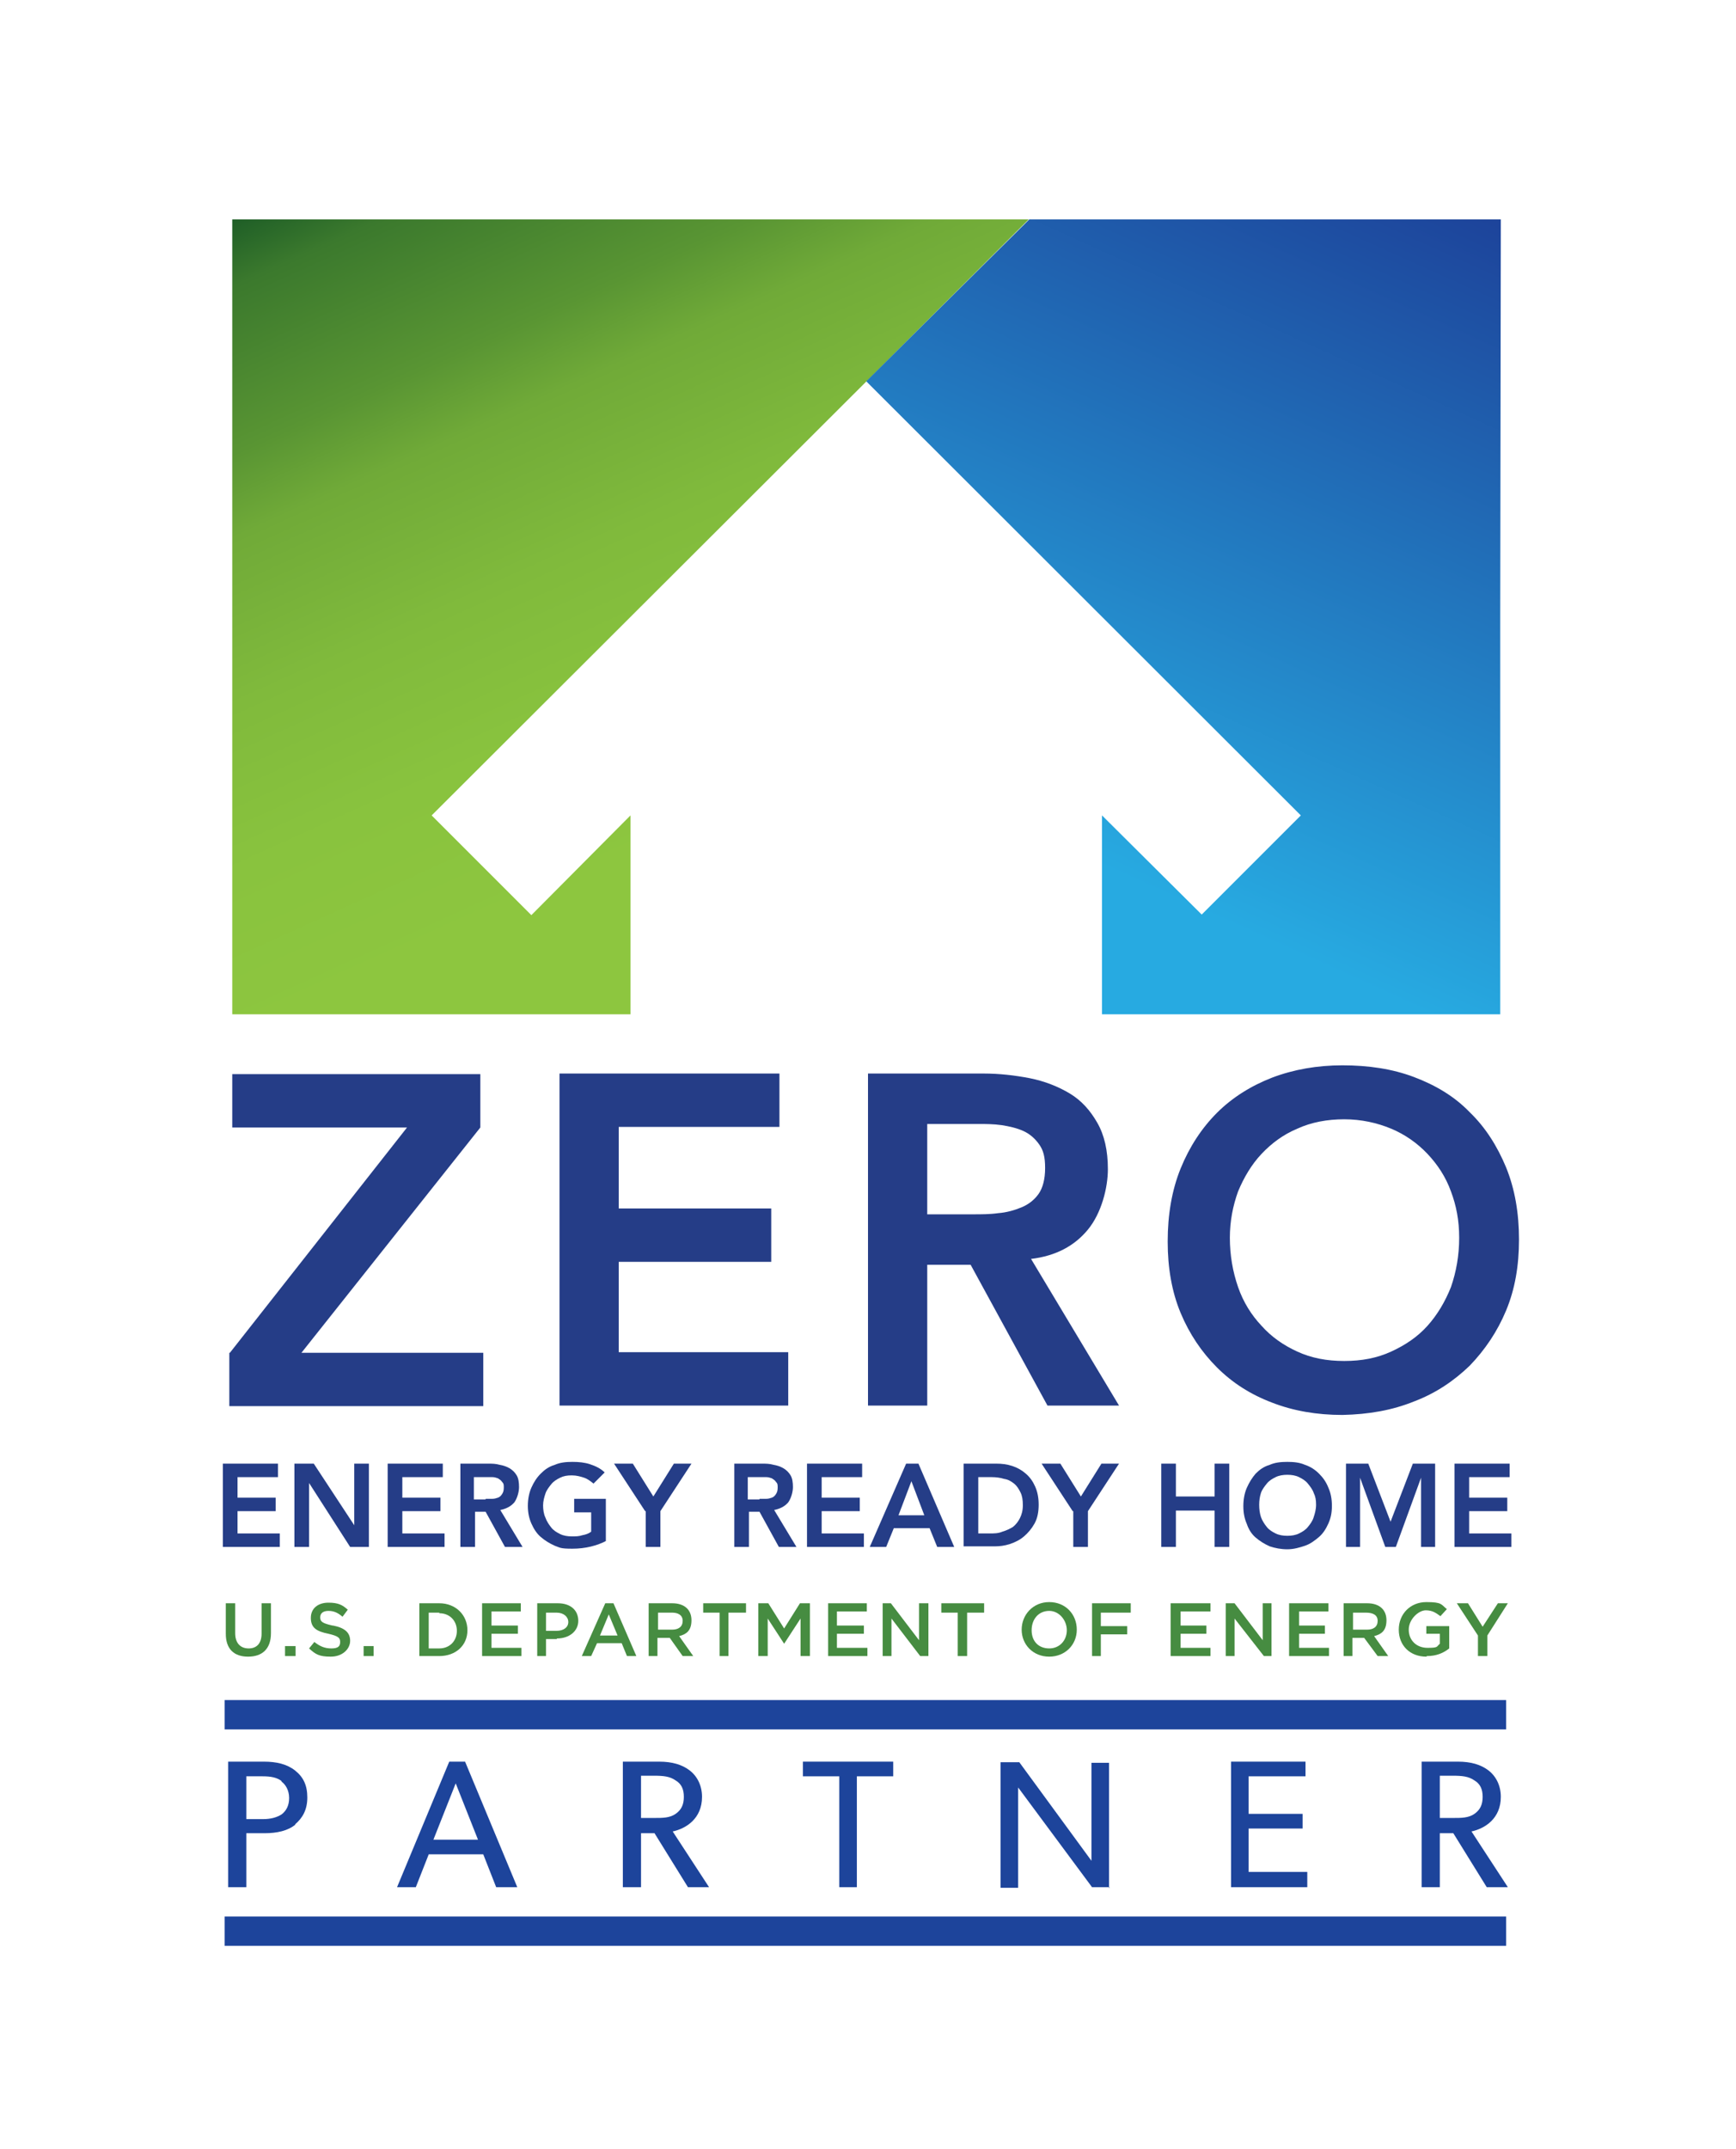<?xml version="1.0" encoding="UTF-8"?>
<svg xmlns="http://www.w3.org/2000/svg" xmlns:xlink="http://www.w3.org/1999/xlink" version="1.1" viewBox="0 0 296 366.3">
  <defs>
    <style>
      .cls-1 {
        fill: #468c41;
      }

      .cls-2 {
        fill: url(#linear-gradient-2);
      }

      .cls-3 {
        fill: #253d87;
      }

      .cls-4 {
        fill: url(#linear-gradient);
      }

      .cls-5 {
        fill: #fff;
      }

      .cls-6 {
        fill: #1d449b;
      }
    </style>
    <linearGradient id="linear-gradient" x1="123.2" y1="139.8" x2="69.4" y2="21.1" gradientUnits="userSpaceOnUse">
      <stop offset="0" stop-color="#8dc63f"/>
      <stop offset=".2" stop-color="#89c33e"/>
      <stop offset=".4" stop-color="#80ba3c"/>
      <stop offset=".6" stop-color="#70aa38"/>
      <stop offset=".7" stop-color="#599533"/>
      <stop offset=".9" stop-color="#3b792d"/>
      <stop offset="1" stop-color="#175725"/>
      <stop offset="1" stop-color="#135325"/>
    </linearGradient>
    <linearGradient id="linear-gradient-2" x1="188.6" y1="148.1" x2="241.1" y2="31.8" gradientUnits="userSpaceOnUse">
      <stop offset="0" stop-color="#27aae1"/>
      <stop offset="1" stop-color="#1d449b"/>
    </linearGradient>
  </defs>
  <!-- Generator: Adobe Illustrator 28.7.1, SVG Export Plug-In . SVG Version: 1.2.0 Build 142)  -->
  <g>
    <g id="Layer_2">
      <rect class="cls-5" x="0" y="0" width="296" height="366.3"/>
      <path class="cls-1" d="M46.2,278.4h0c0,2.7-1.5,4-3.9,4s-3.8-1.3-3.8-3.9v-5.2h1.6v5.1c0,1.7.9,2.6,2.3,2.6s2.2-.9,2.2-2.5v-5.2h1.6v5.1Z"/>
      <polygon class="cls-1" points="48.6 280.6 48.6 280.6 50.4 280.6 50.4 282.3 48.6 282.3 48.6 280.6"/>
      <path class="cls-1" d="M56.8,277.1h0c2,.4,2.9,1.2,2.9,2.6s-1.3,2.7-3.3,2.7-2.6-.4-3.7-1.4l.9-1.1c.9.7,1.7,1.1,2.9,1.1s1.5-.4,1.5-1.1-.3-1-2-1.4c-2-.4-3-1-3-2.7s1.3-2.6,3-2.6,2.4.4,3.3,1.2l-.9,1.2c-.8-.7-1.5-1-2.4-1s-1.4.4-1.4,1.1.3,1,2.1,1.4Z"/>
      <polygon class="cls-1" points="62 280.6 62 280.6 63.7 280.6 63.7 282.3 62 282.3 62 280.6"/>
      <path class="cls-1" d="M74.9,282.3h-3.4v-9h3.4c2.8,0,4.8,2,4.8,4.6s-2,4.4-4.8,4.4ZM74.9,274.9h-1.8v6.1h1.8c1.8,0,3-1.3,3-3s-1.2-3-3-3Z"/>
      <polygon class="cls-1" points="88.8 274.7 88.8 274.7 83.8 274.7 83.8 277.1 88.3 277.1 88.3 278.5 83.8 278.5 83.8 280.9 88.9 280.9 88.9 282.3 82.2 282.3 82.2 273.3 88.8 273.3 88.8 274.7"/>
      <path class="cls-1" d="M94.9,279.4h-1.8v2.9h-1.5v-9h3.5c2.2,0,3.5,1.2,3.5,3s-1.6,3-3.6,3ZM94.9,274.9h-1.8v3.1h1.8c1.2,0,2-.6,2-1.5s-.8-1.6-2-1.6Z"/>
      <path class="cls-1" d="M108.5,282.3h-1.6l-.9-2.2h-4.2l-1,2.2h-1.6l4-9h1.4l3.9,9ZM103.8,275.2h0l-1.5,3.6h3l-1.5-3.6Z"/>
      <path class="cls-1" d="M116.4,282.3h0l-2.2-3.1h-2.1v3.1h-1.5v-9h4c2.1,0,3.3,1.1,3.3,2.9s-.9,2.4-2.1,2.7l2.4,3.4h-1.8ZM114.6,274.9h-2.4v2.9h2.4c1.1,0,1.8-.5,1.8-1.5s-.8-1.4-1.8-1.4Z"/>
      <polygon class="cls-1" points="124.2 282.3 124.2 282.3 122.7 282.3 122.7 274.9 119.9 274.9 119.9 273.3 127.2 273.3 127.2 274.9 124.2 274.9 124.2 282.3"/>
      <polygon class="cls-1" points="133.7 280.2 133.7 280.2 130.9 275.9 130.9 282.3 129.3 282.3 129.3 273.3 131 273.3 133.7 277.6 136.4 273.3 138.1 273.3 138.1 282.3 136.5 282.3 136.5 275.9 133.7 280.2"/>
      <polygon class="cls-1" points="147.8 274.7 147.8 274.7 142.7 274.7 142.7 277.1 147.3 277.1 147.3 278.5 142.7 278.5 142.7 280.9 147.9 280.9 147.9 282.3 141.2 282.3 141.2 273.3 147.8 273.3 147.8 274.7"/>
      <polygon class="cls-1" points="156.7 273.3 156.7 273.3 158.3 273.3 158.3 282.3 156.9 282.3 152 275.9 152 282.3 150.5 282.3 150.5 273.3 151.9 273.3 156.7 279.6 156.7 273.3"/>
      <polygon class="cls-1" points="164.9 282.3 164.9 282.3 163.3 282.3 163.3 274.9 160.5 274.9 160.5 273.3 167.8 273.3 167.8 274.9 164.9 274.9 164.9 282.3"/>
      <path class="cls-1" d="M178.9,282.4h0c-2.8,0-4.7-2.1-4.7-4.6s1.9-4.7,4.7-4.7,4.7,2.1,4.7,4.7-2,4.6-4.7,4.6ZM178.9,274.6h0c-1.8,0-3,1.4-3,3.3s1.2,3.1,3,3.1,3-1.4,3-3.1-1.3-3.3-3-3.3Z"/>
      <polygon class="cls-1" points="192.8 274.9 192.8 274.9 187.7 274.9 187.7 277.2 192.2 277.2 192.2 278.6 187.7 278.6 187.7 282.3 186.2 282.3 186.2 273.3 192.8 273.3 192.8 274.9"/>
      <polygon class="cls-1" points="206.4 274.7 206.4 274.7 201.3 274.7 201.3 277.1 205.7 277.1 205.7 278.5 201.3 278.5 201.3 280.9 206.4 280.9 206.4 282.3 199.6 282.3 199.6 273.3 206.4 273.3 206.4 274.7"/>
      <polygon class="cls-1" points="215.3 273.3 215.3 273.3 216.8 273.3 216.8 282.3 215.5 282.3 210.5 275.9 210.5 282.3 209 282.3 209 273.3 210.5 273.3 215.3 279.6 215.3 273.3"/>
      <polygon class="cls-1" points="226.5 274.7 226.5 274.7 221.5 274.7 221.5 277.1 225.9 277.1 225.9 278.5 221.5 278.5 221.5 280.9 226.6 280.9 226.6 282.3 219.8 282.3 219.8 273.3 226.5 273.3 226.5 274.7"/>
      <path class="cls-1" d="M234.9,282.3h0l-2.3-3.1h-2v3.1h-1.5v-9h4c2.1,0,3.3,1.1,3.3,2.9s-.9,2.4-2.1,2.7l2.4,3.4h-1.8ZM233,274.9h-2.3v2.9h2.4c1.1,0,1.8-.5,1.8-1.5s-.8-1.4-2-1.4Z"/>
      <path class="cls-1" d="M243.2,282.4h0c-2.8,0-4.7-1.9-4.7-4.6s2-4.7,4.7-4.7,2.5.4,3.5,1.2l-1.1,1.2c-.7-.5-1.3-1-2.5-1s-2.9,1.5-2.9,3.3,1.3,3.1,3.2,3.1,1.5-.2,2.1-.7v-1.7h-2.3v-1.3h3.9v3.8c-1,.8-2.2,1.3-3.8,1.3Z"/>
      <polygon class="cls-1" points="253.6 282.3 253.6 282.3 252 282.3 252 278.8 248.4 273.3 250.3 273.3 252.8 277.3 255.4 273.3 257.1 273.3 253.6 278.8 253.6 282.3"/>
      <polygon class="cls-4" points="73.6 139 175.4 37.4 39.6 37.4 39.6 172.9 73.6 172.9 107.5 172.9 107.5 139 90.6 156 73.6 139"/>
      <polygon class="cls-2" points="255.8 105.2 255.9 37.4 175.5 37.4 147.7 65 221.8 139 204.9 155.9 187.9 139 187.9 172.9 221.9 172.9 255.7 172.9 255.7 173 255.7 172.9 255.8 172.9 255.8 105.2"/>
      <g>
        <path class="cls-3" d="M39.2,230.6l30.2-38.4h-29.8v-9.1h42.3v9.1l-30.5,38.4h31v9.1h-43.3v-9.1Z"/>
        <path class="cls-3" d="M95.4,183h37.5v9.1h-27.4v13.9h26v9.1h-26v15.4h28.9v9.1h-39v-56.6Z"/>
        <path class="cls-3" d="M148,183h19.7c2.7,0,5.3.3,7.9.8,2.5.5,4.8,1.4,6.8,2.6,2,1.2,3.5,2.9,4.7,5,1.2,2.1,1.8,4.7,1.8,7.9s-1.1,7.5-3.4,10.3c-2.3,2.8-5.5,4.5-9.7,5l15,25h-12.2l-13.1-24h-7.4v24h-10.1v-56.6ZM165.9,207c1.4,0,2.9,0,4.3-.2,1.4-.1,2.8-.5,4-1,1.2-.5,2.2-1.3,2.9-2.3.7-1,1.1-2.5,1.1-4.4s-.3-3-1-4c-.7-1-1.6-1.8-2.7-2.3-1.1-.5-2.4-.8-3.7-1-1.4-.2-2.7-.2-4-.2h-8.7v15.4h7.8Z"/>
        <path class="cls-3" d="M199.1,211.6c0-4.5.7-8.7,2.2-12.4,1.5-3.7,3.6-6.9,6.2-9.5,2.6-2.6,5.8-4.6,9.4-6,3.7-1.4,7.7-2.1,12-2.1,4.4,0,8.5.6,12.2,2,3.7,1.4,6.9,3.3,9.5,6,2.7,2.6,4.7,5.8,6.2,9.4,1.5,3.7,2.2,7.8,2.2,12.3s-.7,8.5-2.2,12.1c-1.5,3.6-3.6,6.7-6.2,9.4-2.7,2.6-5.8,4.7-9.5,6.1-3.7,1.5-7.7,2.2-12.2,2.3-4.4,0-8.4-.7-12-2.1-3.7-1.4-6.8-3.4-9.4-6-2.6-2.6-4.7-5.7-6.2-9.3-1.5-3.6-2.2-7.7-2.2-12.1ZM209.7,211c0,3,.5,5.8,1.4,8.4.9,2.6,2.3,4.8,4,6.6,1.7,1.9,3.7,3.3,6.1,4.4,2.4,1.1,5,1.6,8,1.6s5.6-.5,8-1.6c2.4-1.1,4.5-2.5,6.2-4.4,1.7-1.9,3-4.1,4-6.6.9-2.6,1.4-5.4,1.4-8.4s-.5-5.5-1.4-7.9c-.9-2.5-2.3-4.6-4-6.4-1.7-1.8-3.8-3.3-6.2-4.3-2.4-1-5.1-1.6-8-1.6s-5.6.5-8,1.6c-2.4,1-4.4,2.5-6.1,4.3-1.7,1.8-3,4-4,6.4-.9,2.5-1.4,5.1-1.4,7.9Z"/>
        <path class="cls-3" d="M38,249.5h9.4v2.3h-6.9v3.5h6.5v2.3h-6.5v3.8h7.2v2.3h-9.7v-14.2Z"/>
        <path class="cls-3" d="M50.2,249.5h3.3l6.9,10.5h0v-10.5h2.5v14.2h-3.2l-7-10.9h0v10.9h-2.5v-14.2Z"/>
        <path class="cls-3" d="M66.1,249.5h9.4v2.3h-6.9v3.5h6.5v2.3h-6.5v3.8h7.2v2.3h-9.7v-14.2Z"/>
        <path class="cls-3" d="M78.3,249.5h4.9c.7,0,1.3,0,2,.2.6.1,1.2.3,1.7.6.5.3.9.7,1.2,1.2.3.5.4,1.2.4,2s-.3,1.9-.8,2.6c-.6.7-1.4,1.1-2.4,1.3l3.8,6.3h-3l-3.3-6h-1.8v6h-2.5v-14.2ZM82.8,255.5c.4,0,.7,0,1.1,0,.4,0,.7-.1,1-.2.3-.1.5-.3.7-.6.2-.3.3-.6.3-1.1s0-.7-.3-1c-.2-.3-.4-.4-.7-.6-.3-.1-.6-.2-.9-.2-.3,0-.7,0-1,0h-2.2v3.8h2Z"/>
        <path class="cls-3" d="M103.5,262.6c-1.7.9-3.7,1.4-5.9,1.4s-2.1-.2-3-.5c-.9-.4-1.7-.9-2.4-1.5-.7-.6-1.2-1.4-1.6-2.3-.4-.9-.6-1.9-.6-3s.2-2.2.6-3.1c.4-.9.9-1.7,1.6-2.4.7-.7,1.4-1.2,2.4-1.5.9-.4,1.9-.5,3-.5s2.1.1,3,.4,1.8.7,2.5,1.4l-1.9,1.9c-.5-.4-1-.8-1.6-1-.6-.2-1.3-.4-2.1-.4s-1.4.1-2,.4c-.6.3-1.1.6-1.5,1.1-.4.5-.8,1-1,1.6-.2.6-.4,1.3-.4,2s.1,1.5.4,2.1c.2.6.6,1.2,1,1.7.4.5.9.8,1.5,1.1.6.3,1.3.4,2,.4s1.2,0,1.8-.2c.6-.1,1.1-.3,1.5-.6v-3.3h-2.9v-2.3h5.4v7.2Z"/>
        <path class="cls-3" d="M110,257.6l-5.3-8.1h3.2l3.5,5.6,3.5-5.6h3l-5.3,8.1v6.1h-2.5v-6.1Z"/>
        <path class="cls-3" d="M125,249.5h4.9c.7,0,1.3,0,2,.2.6.1,1.2.3,1.7.6.5.3.9.7,1.2,1.2.3.5.4,1.2.4,2s-.3,1.9-.8,2.6c-.6.7-1.4,1.1-2.4,1.3l3.8,6.3h-3l-3.3-6h-1.8v6h-2.5v-14.2ZM129.5,255.5c.4,0,.7,0,1.1,0,.4,0,.7-.1,1-.2.3-.1.5-.3.7-.6.2-.3.3-.6.3-1.1s0-.7-.3-1c-.2-.3-.4-.4-.7-.6-.3-.1-.6-.2-.9-.2-.3,0-.7,0-1,0h-2.2v3.8h2Z"/>
        <path class="cls-3" d="M137.6,249.5h9.4v2.3h-6.9v3.5h6.5v2.3h-6.5v3.8h7.2v2.3h-9.7v-14.2Z"/>
        <path class="cls-3" d="M154.4,249.5h2.2l6.1,14.2h-2.9l-1.3-3.2h-6.1l-1.3,3.2h-2.8l6.2-14.2ZM157.6,258.3l-2.2-5.8-2.2,5.8h4.4Z"/>
        <path class="cls-3" d="M164.3,249.5h5.6c.9,0,1.8.1,2.7.4.9.3,1.6.7,2.3,1.3.7.6,1.2,1.3,1.6,2.2.4.9.6,1.9.6,3.1s-.2,2.3-.7,3.2c-.5.9-1.1,1.6-1.8,2.2-.7.6-1.5,1-2.4,1.3-.9.3-1.8.4-2.6.4h-5.3v-14.2ZM168.7,261.4c.8,0,1.5,0,2.2-.3.7-.2,1.3-.5,1.8-.8.5-.4.9-.9,1.2-1.5.3-.6.5-1.3.5-2.2s-.1-1.6-.4-2.2c-.3-.6-.6-1.1-1.1-1.5-.5-.4-1-.7-1.7-.8-.6-.2-1.4-.3-2.1-.3h-2.3v9.6h1.9Z"/>
        <path class="cls-3" d="M182.9,257.6l-5.3-8.1h3.2l3.5,5.6,3.5-5.6h3l-5.3,8.1v6.1h-2.5v-6.1Z"/>
        <path class="cls-3" d="M198,249.5h2.5v5.6h6.6v-5.6h2.5v14.2h-2.5v-6.2h-6.6v6.2h-2.5v-14.2Z"/>
        <path class="cls-3" d="M212,256.7c0-1.1.2-2.2.6-3.1.4-.9.9-1.7,1.5-2.4.7-.7,1.4-1.2,2.4-1.5.9-.4,1.9-.5,3-.5,1.1,0,2.1.1,3,.5.9.3,1.7.8,2.4,1.5s1.2,1.4,1.6,2.4c.4.9.6,1.9.6,3.1s-.2,2.1-.6,3c-.4.9-.9,1.7-1.6,2.3s-1.5,1.2-2.4,1.5-1.9.6-3,.6c-1.1,0-2.1-.2-3-.5-.9-.4-1.7-.9-2.4-1.5-.7-.6-1.2-1.4-1.5-2.3-.4-.9-.6-1.9-.6-3ZM214.7,256.5c0,.8.1,1.5.3,2.1.2.6.6,1.2,1,1.7.4.5.9.8,1.5,1.1.6.3,1.3.4,2,.4s1.4-.1,2-.4c.6-.3,1.1-.6,1.5-1.1.4-.5.8-1,1-1.7.2-.6.4-1.3.4-2.1s-.1-1.4-.4-2c-.2-.6-.6-1.1-1-1.6-.4-.5-.9-.8-1.5-1.1-.6-.3-1.3-.4-2-.4s-1.4.1-2,.4c-.6.3-1.1.6-1.5,1.1-.4.5-.8,1-1,1.6-.2.6-.3,1.3-.3,2Z"/>
        <path class="cls-3" d="M229.5,249.5h3.8l3.8,9.9,3.8-9.9h3.8v14.2h-2.4v-11.8h0l-4.3,11.8h-1.8l-4.3-11.8h0v11.8h-2.4v-14.2Z"/>
        <path class="cls-3" d="M248,249.5h9.4v2.3h-6.9v3.5h6.5v2.3h-6.5v3.8h7.2v2.3h-9.7v-14.2Z"/>
      </g>
      <rect class="cls-6" x="38.3" y="289.8" width="218.5" height="5"/>
      <rect class="cls-6" x="38.3" y="326.7" width="218.5" height="5"/>
      <path class="cls-6" d="M50.4,311c-1.3,1.1-3.2,1.5-5.3,1.5h-3.1v9.2h-3.1v-21.4h6.1c2.1,0,3.9.4,5.3,1.5,1.4,1.1,2.1,2.5,2.1,4.6s-.8,3.5-2.1,4.6M48,303.6c-.8-.6-1.8-.8-3.2-.8h-2.8v7.3h2.8c1.4,0,2.4-.3,3.2-.8.8-.6,1.3-1.5,1.3-2.8s-.6-2.3-1.3-2.8"/>
      <path class="cls-6" d="M88,321.7h-3.4l-2.2-5.6h-9.3l-2.2,5.6h-3.2l8.9-21.4h2.7l8.9,21.4ZM81.5,313.6l-3.8-9.6-3.8,9.6h7.6Z"/>
      <path class="cls-6" d="M121,321.7h-3.7l-5.7-9.2h-2.3v9.2h-3.1v-21.4h6.2c2.2,0,3.9.5,5.2,1.5,1.3,1,2.1,2.6,2.1,4.5,0,3.7-2.7,5.4-5,5.9l6.2,9.5ZM115.2,303.5c-1-.7-2.1-.8-3.7-.8h-2.2v7.2h2.2c1.5,0,2.7,0,3.7-.7,1-.7,1.4-1.6,1.4-2.9s-.4-2.2-1.4-2.8"/>
      <polygon class="cls-6" points="152.3 302.8 146.1 302.8 146.1 321.7 143.1 321.7 143.1 302.8 136.9 302.8 136.9 300.3 152.3 300.3 152.3 302.8"/>
      <path class="cls-6" d="M189.2,321.7h-3l-12.6-17s0,2.9,0,5.7v11.4h-3v-21.4h3.2l12.3,16.8s0-2.6,0-5.4v-11.3h3v21.4Z"/>
      <polygon class="cls-6" points="222.9 321.7 209.9 321.7 209.9 300.3 222.6 300.3 222.6 302.8 212.9 302.8 212.9 309.2 222.1 309.2 222.1 311.7 212.9 311.7 212.9 319.1 222.9 319.1 222.9 321.7"/>
      <path class="cls-6" d="M257.2,321.7h-3.7l-5.7-9.2h-2.3v9.2h-3.1v-21.4h6.2c2.2,0,3.9.5,5.2,1.5,1.3,1,2.1,2.6,2.1,4.5,0,3.7-2.7,5.4-5,5.9l6.2,9.5ZM251.4,303.5c-1-.7-2.1-.8-3.7-.8h-2.2v7.2h2.2c1.5,0,2.7,0,3.7-.7,1-.7,1.4-1.6,1.4-2.9s-.4-2.2-1.4-2.8"/>
    </g>
  </g>
</svg>